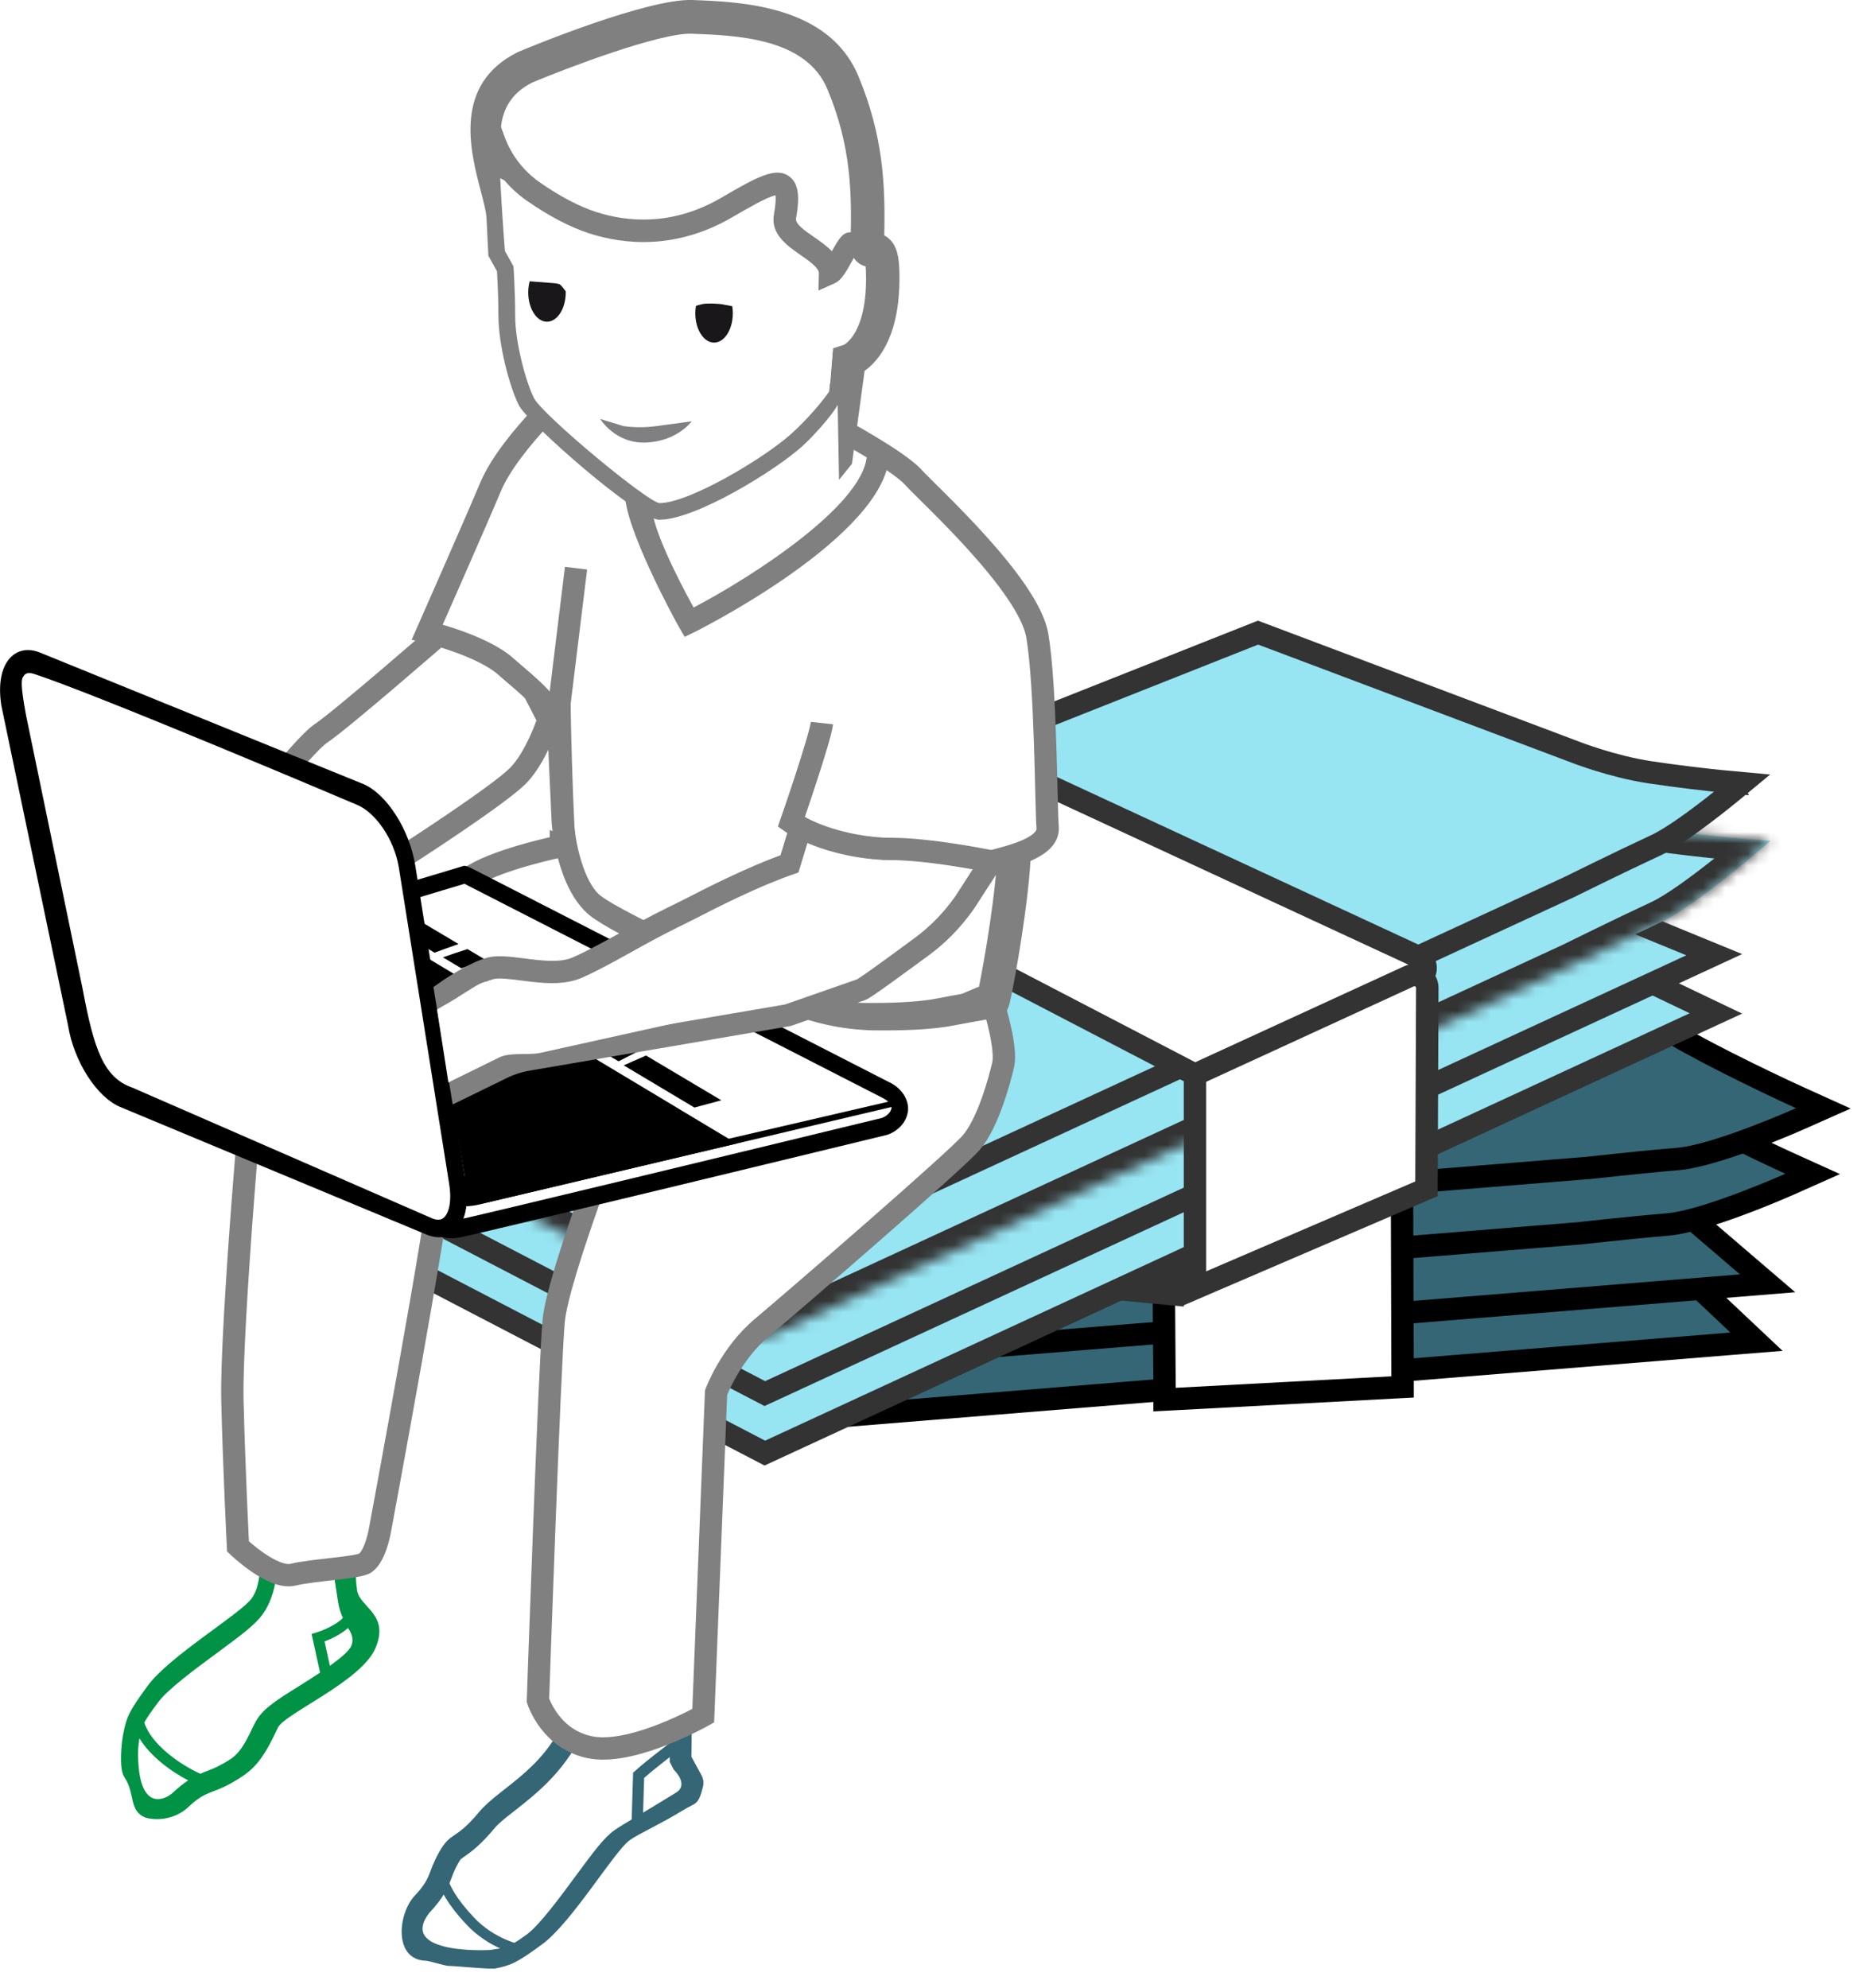 <svg width="167" height="178" fill="none" xmlns="http://www.w3.org/2000/svg">
  <path d="m36.76 106.347 79.71-24.66 40.81 38.46-93.28 7.58-27.24-21.38Z" fill="#346675"/>
  <path d="m116.2 82.807 38.75 36.52-90.65 7.37-25.43-19.96L116.19 82.807m.54-2.25-1.11.34-77.32 23.93-3.64 1.13 3 2.36 25.43 19.96.62.48.78-.06 90.65-7.37 4.48-.36-3.27-3.08-38.75-36.52-.85-.8-.02-.01Z" fill="black"/>
  <path d="M37.53 101.077 117.11 79.617l41.16 35.3-93.43 7.59-27.31-21.43Z" fill="#346675"/>
  <path d="m116.86 80.727 38.94 33.39-90.65 7.37-25.43-19.96L116.86 80.727Zm.5-2.21-1.02.27-77.14 20.8-3.85 1.04 3.14 2.47 25.43 19.96.62.48.78-.06 90.65-7.37 4.78-.39-3.64-3.12-38.94-33.39-.8-.69h-.01Z" fill="black"/>
  <path d="m38.49 95.157 79.56-21.45 26.44 21.56s2.84 2.35 5.76 3.95c4.49 2.47 9.98 4.96 10.03 4.98l2.03.92-2.04.91c-.31.14-7.57 3.35-11 3.63-3.25.26-7.97.79-8.02.8l-75.46 6.14-27.3-21.43v-.01Z" fill="#346675"/>
  <path d="m117.81 74.797 26.05 21.24s2.87 2.39 5.91 4.05c4.57 2.51 10.1 5.02 10.1 5.02s-7.37 3.28-10.68 3.55c-3.31.27-8.05.8-8.05.8l-75.04 6.1-25.43-19.96 77.14-20.8Zm.47-2.2-.99.27-77.14 20.8-3.85 1.04 3.14 2.47 25.43 19.96.62.48.78-.06 75.04-6.1h.06c.05 0 4.75-.53 7.99-.8 3.54-.29 10.54-3.36 11.33-3.71l4.07-1.81-4.06-1.84c-.05-.02-5.51-2.5-9.97-4.95-2.84-1.56-5.56-3.82-5.59-3.84l-26.06-21.25-.79-.65-.01-.01Z" fill="black"/>
  <path d="m39.43 89.277 79.56-21.45 26.44 21.56s2.84 2.35 5.76 3.95c4.49 2.47 9.98 4.96 10.03 4.98l2.03.92-2.04.91c-.31.14-7.57 3.35-11 3.63-3.25.26-7.97.79-8.02.8l-75.46 6.14-27.3-21.43v-.01Z" fill="#346675"/>
  <path d="m118.76 68.927 26.05 21.24s2.87 2.39 5.91 4.05c4.57 2.51 10.1 5.02 10.1 5.02s-7.37 3.28-10.68 3.55c-3.31.27-8.05.8-8.05.8l-75.04 6.1-25.43-19.96 77.14-20.8Zm.47-2.2-.99.27-77.14 20.8-3.85 1.04 3.14 2.47 25.43 19.96.62.48.78-.06 75.04-6.1h.06c.05 0 4.75-.53 7.99-.8 3.54-.29 10.54-3.36 11.33-3.71l4.07-1.81-4.06-1.84c-.05-.02-5.51-2.5-9.97-4.95-2.82-1.55-5.56-3.82-5.59-3.84l-26.06-21.25-.79-.65-.01-.01Z" fill="black"/>
  <path d="m104.16 106.987 20.1-1.63c.73 0 1.27.54 1.28 1.18l.05 17.65-21.3 1.14-.13-18.34Z" fill="white"/>
  <path d="M124.34 106.357c.09 0 .2.1.2.2l.05 16.69-19.31 1.03-.12-16.37 19.17-1.55h.01Zm0-2h-.17l-19.17 1.56-1.85.15v1.86l.13 16.37v2.09l2.11-.11 19.31-1.03 1.9-.1v-1.9l-.06-16.69c0-1.18-1.01-2.19-2.2-2.19v-.01Z" fill="black"/>
  <path d="m112.309 70.975 41.341 19.776-85.164 39.371-42.16-21.943 85.983-37.205Z" fill="#97E4F2" stroke="#333333" stroke-width="2" stroke-miterlimit="10"/>
  <path d="M112.633 68.705 153.5 85.491 68.486 124.793 26.403 102.89l86.23-34.185Z" fill="#97E4F2" stroke="#333333" stroke-width="2" stroke-miterlimit="10"/>
  <mask id="path-13-inside-1_104_219" fill="white">
    <path d="M158.57 75.267s-6.7 5.87-9.89 7.34c-3.19 1.48-7.75 3.74-7.75 3.74L68.46 119.847 24 96.717l88.64-35.14 28.83 10.86s3.18 1.24 6.42 1.73c4.87.73 10.11 1.1 10.68 1.11.004 0 0-.01 0-.01Z"/>
  </mask>
  <path d="M158.57 75.267s-6.7 5.87-9.89 7.34c-3.19 1.48-7.75 3.74-7.75 3.74L68.46 119.847 24 96.717l88.64-35.14 28.83 10.86s3.18 1.24 6.42 1.73c4.87.73 10.11 1.1 10.68 1.11.004 0 0-.01 0-.01Z" fill="#97E4F2"/>
  <path d="m158.57 75.267 1.865-.723-1.034-2.664-2.149 1.883 1.318 1.504Zm-9.89 7.34-.837-1.816-.005.002.842 1.814Zm-7.75 3.74.839 1.815.025-.011.024-.012-.888-1.792ZM68.46 119.847l-.923 1.774.871.453.891-.412-.839-1.815ZM24 96.717l-.737-1.859-4.069 1.613 3.883 2.02.923-1.774Zm88.64-35.14.705-1.872-.723-.273-.719.285.737 1.859Zm28.83 10.86.727-1.863-.011-.004-.011-.004-.705 1.872Zm6.42 1.73-.299 1.978.003 0.0.296-1.978Zm10.68 1.11-.035 2.0.035-2Zm0-.01c-1.318-1.504-1.318-1.504-1.318-1.504v0s0 0-.001.001c0 .001-.001.001-.002.003-.003.002-.008.006-.014.011-.011.01-.029.026-.053.047-.048.042-.12.104-.212.183-.185.16-.455.39-.788.672-.668.565-1.589 1.331-2.607 2.141-2.107 1.678-4.394 3.353-5.732 3.969l1.674 3.633c1.852-.853 4.51-2.849 6.55-4.473 1.056-.841 2.009-1.634 2.698-2.216.344-.291.623-.531.817-.698.097-.084.173-.149.224-.194.026-.022.046-.04.06-.052.007-.006.012-.011.016-.014.002-.002.003-.003.004-.004.001-.001.001-.001.001-.001 0-0.0.001-0.0.001-0 0-0 0-0-1.318-1.504Zm-10.732 5.526c-1.613.748-3.564 1.69-5.106 2.441-.772.376-1.444.706-1.923.942-.24.118-.431.212-.563.278-.066.033-.117.058-.151.075-.017.009-.031.015-.039.019-.005.002-.008.004-.011.005-.001.001-.002.001-.002.001 0 0-.001 0-.001 0v0l.888 1.792.888 1.792v-0s.001-0.0.001-0c0-0.0.001-.001.002-.001.002-.001.006-.003.01-.005.008-.004.021-.011.038-.019.034-.017.084-.042.149-.074.13-.064.32-.158.558-.275.475-.234 1.142-.562 1.909-.935 1.536-.749 3.46-1.677 5.037-2.409l-1.684-3.628Zm-7.747 3.739L67.621 118.031l1.678 3.631 72.47-33.5-1.678-3.631ZM69.383 118.073l-44.46-23.13-1.846 3.549 44.46 23.13 1.846-3.548ZM24.737 98.576l88.64-35.14-1.474-3.718-88.64 35.14 1.474 3.718Zm87.198-35.128 28.83 10.86 1.41-3.743-28.83-10.86-1.41 3.743Zm29.535 8.988c-.727 1.863-.726 1.863-.726 1.863v0c.001 0.0.001 0.0.002.001 0 0.0.002.001.003.001.002.001.006.002.01.004.008.003.019.007.034.013.028.011.068.026.12.045.102.038.25.092.435.158.37.132.895.311 1.526.506 1.251.387 2.961.85 4.717 1.116l.598-3.955c-1.484-.224-2.984-.626-4.133-.982-.569-.176-1.042-.338-1.369-.454-.163-.058-.29-.105-.374-.136-.042-.016-.073-.028-.093-.035-.009-.004-.016-.006-.02-.008-.002-.001-.004-.001-.004-.001 0-0-.001-0 0-0v0c0 0.0.001 0-.726 1.863Zm6.124 3.708c4.929.739 10.26 1.12 10.941 1.132l.07-3.999c.001 0-.007-0-.026-.001-.018-.001-.042-.002-.072-.003-.061-.003-.141-.007-.239-.013-.197-.012-.459-.029-.776-.053-.634-.047-1.482-.116-2.464-.207-1.968-.183-4.456-.454-6.842-.811l-.592 3.956Zm10.941 1.132c.469.008 1.02-.153 1.455-.591.381-.383.502-.809.544-1.026.079-.399.01-.72.001-.77-.022-.111-.048-.196-.062-.237-.008-.025-.015-.046-.021-.063-.003-.009-.006-.017-.009-.025-.002-.004-.003-.007-.004-.011-.001-.002-.002-.004-.002-.005-.001-.001-.001-.002-.001-.003-.001-0-.001-.001-.001-.001v-.001c0-0 0-.001-1.865.723-1.865.723-1.865.723-1.865.723v-.001c0-0 0-.001-.001-.001 0-.001 0-.002-.001-.003 0-.002-.001-.003-.002-.005-.001-.004-.002-.007-.004-.011-.002-.007-.005-.015-.008-.024-.006-.017-.014-.037-.021-.061-.013-.039-.039-.122-.06-.23-.01-.055-.025-.142-.032-.25-.006-.097-.012-.284.033-.513.042-.216.163-.641.543-1.024.435-.437.985-.598 1.453-.59l-.07 3.999Z" fill="#333333" mask="url(#path-13-inside-1_104_219)"/>
  <path d="M154.9 70.037c.387.038.754.073 1.096.103-.533.442-1.146.944-1.798 1.463-2.09 1.665-4.47 3.419-5.937 4.095l-.002.001c-1.604.744-3.548 1.683-5.088 2.433-.771.376-1.442.705-1.92.941-.239.118-.431.212-.562.277l-.151.074-.039.019-.001.001-72.012 33.288-42.083-21.893L112.649 56.649l28.458 10.72v0l.001 0.0.003.001.006.003.002.001.031.012c.026.01.064.024.113.043.098.037.24.089.42.153.359.128.871.302 1.486.493 1.226.379 2.883.827 4.571 1.082l.002 0c2.455.368 5.103.678 7.158.881Z" fill="#97E4F2" stroke="#333333" stroke-width="2" stroke-miterlimit="10"/>
  <path d="m61.32 72.447 20.61-7.65 45.66 21.17.05.7c0 .41-.24.8-.61.98l-18.81 9.22-46.9-24.41v-.01Z" fill="white"/>
  <path d="m81.89 65.877 44.7 20.73c.06.03.06.11 0 .14l-18.36 9-44.46-23.14 18.11-6.72m.1-2.17-.78.29-18.11 6.72-4.22 1.57 4 2.08 44.46 23.14.9.47.91-.44 18.36-9c.72-.35 1.17-1.09 1.16-1.89-.01-.8-.48-1.53-1.2-1.86l-44.7-20.73-.76-.35h-.02Z" fill="#333333"/>
  <path d="m106.996 96.237 19.382-8.91h.281c.302-.01.603.11.814.33.212.22.332.51.332.81l-.07 17.98-20.729 8.92v-19.13h-.01Z" fill="white"/>
  <path d="M126.659 88.317c.07 0 .141.06.141.14l-.071 17.34-18.728 8.05V96.877l18.597-8.55s.041-.01.061-.01Zm0-2c-.312 0-.623.07-.905.2l-18.588 8.54-1.166.54v21.29l2.805-1.21 18.728-8.05 1.207-.52v-1.31l.07-17.34c0-1.19-.965-2.15-2.151-2.15v.01ZM99 116.333l7 .667v-4l-7 3.333Z" fill="#333333"/>
  <g clip-path="url(#clip0_104_219)">
    <path d="M13.43 162.74c-.59 0-.18-.54-.51-.74-.41-.25-.52-.63-.5-1.71.02-.86-.83-1.34-1.52-2.33-.12-.33-.03-1.99.15-2.85.24-1.13.31-1.43 1.92-3.62.99-1.34 3.54-3.21 5.58-4.72 2.02-1.49 3.19-2.36 3.72-3.1.75-1.04.98-2.46 1.03-3.52l7.81-1.02c.16 1.09.39 2.64.63 4.13.12.78.49 1.38.82 1.91.55.89.88 1.43.26 2.82-.61 1.37-3.42 3.12-5.28 4.27-2.03 1.26-3.03 1.91-3.42 2.76-1.32 2.84-1.94 3.37-3.51 4.26-.61.35-1.04.51-1.45.66-.79.3-1.53.58-2.75 1.73-.68.64-1.85 1.05-2.99 1.05l.01.02Z" fill="white"/>
    <path d="M31.98 142.43c-.42-2.69.42-4.97.42-4.97l-.64.36-8.5 1.35s.27 2.58-.72 3.96-7.35 5.16-9.3 7.81c-1.77 2.4-1.89 2.85-2.18 4.19-.17.79-.45 3.25.08 4.02.99 1.43.36 3.02 1.9 3.62 1.26.34 2.79.02 3.81-.94 1.62-1.53 2.03-1.12 3.9-2.18 1.88-1.06 2.7-1.84 4.13-4.94.58-1.24 7.4-4.12 8.71-7.06 1.37-3.08-1.37-3.7-1.61-5.22Zm-16.59 18.17c-.39.37-2.85 1.89-3.02-3.11-.04-.44.02-1.29.11-1.83.97 1.59 2.77 2.94 4.37 3.77-.44.29-.91.66-1.46 1.18v-.01Zm7.38-6.2c-1.23 2.65-1.68 2.9-2.89 3.58-.52.29-.85.42-1.24.57-.24.09-.47.18-.7.29-1.83-.83-4.39-2.62-5.02-4.59.21-.4.57-.91 1.27-1.85.86-1.16 3.41-3.03 5.27-4.4 2.2-1.62 3.38-2.51 4.05-3.43.67-.93 1.02-2.05 1.18-3.07l5.18-.68c.13.84.27 1.77.41 2.68.08.52.24.98.42 1.38-.62.67-1.9 1.16-2.35 1.3l-.45.13.76 3.47c-.72.48-1.43.92-1.9 1.22-2.11 1.31-3.39 2.11-3.99 3.41v-.01Zm8.69-7.01c-.2.45-1 1.12-1.92 1.78l-.48-2.18c.54-.2 1.45-.62 2.11-1.21.04.06.08.13.11.19.307.507.363.98.17 1.42h.01Z" fill="#009245"/>
    <path d="M41.89 175.86c-.69 0-.92-.09-.92-.09-.74-.52-1.63-.6-2.38-.6-.15 0-.85.01-.85.01-.79 0-.94-.12-1.14-.45-.6-.96-.35-3.29.73-4.43 1.15-1.22 1.44-1.96 1.73-2.75.16-.41.32-.83.66-1.45.36-.64.5-.73.92-1.02.55-.38 1.3-.89 2.52-2.36.45-.54 1.17-1.11 2.01-1.77 2.06-1.61 4.83-3.78 6.13-7.71 1.59-.5 4.41-.87 6.85-.87 1.36 0 2.11.11 2.48.2l.25.31c.11.13.31.32.61.43v.6c0 .75 0 1.74-.03 3.11v.4l1.09 2.01c-.18.64-.41.79-1.26 1.23-.28.15-.57.3-.87.49-2.71 1.7-4.43 2.8-5.1 3.28-.74.53-1.61 1.7-3.1 3.72-1.5 2.05-3.38 4.59-4.72 5.59-2.18 1.61-2.49 1.68-3.62 1.92-.37.08-1.24.19-2.01.19l.02.01Z" fill="white"/>
    <path d="M58.16 153.87c.79 0 1.32.04 1.67.08.05.06.11.11.17.16 0 .72 0 1.65-.03 2.87v.79l.36.7s1.36 1.28.26 2.02c-2.74 1.71-4.88 2.9-5.58 3.41-.92.66-1.81 1.85-3.43 4.05-1.37 1.86-3.24 4.41-4.4 5.27-1.92 1.42-2.19 1.18-3.16 1.38-.26.06-8.4.43-5.6-3.28 1.26-1.33 1.66-2.22 2.05-3.25.15-.39.27-.72.57-1.24.15-.27.23-.35.22-.35 0 0 .15-.11.24-.17.74-.51 1.57-1.13 2.82-2.64.34-.41 1.04-.96 1.79-1.54 1.96-1.54 4.81-3.77 6.35-7.65 1.42-.34 3.62-.62 5.71-.62m-.01-2.99c-2.79 0-5.46.93-7.17 1.7-1.5 5.58-6.22 7.43-8.07 9.67-2.18 2.63-2.53 1.72-3.59 3.6-1.06 1.88-.65 2.28-2.18 3.9-1.54 1.63-1.92 5.76.98 5.84.28 0 1.73.46 2.01.46.58 0 3.79.33 4.24.23 1.34-.29 1.79-.41 4.19-2.18 2.64-1.95 6.43-8.3 7.81-9.3.8-.58 2.87-1.5 4.72-2.65 1.21-.76 1.4-.39 1.84-2.11.09-.35.05-.73-.12-1.05l-.91-1.67c.04-2.42.02-3.7.04-4.48.02-.57.84-.93.58-.93-.15 0-.3.04-.4.04-.07 0-.11-.02-.1-.09.1-.67-1.63-.97-3.85-.97l-.02-.01Z" fill="#346675"/>
    <path d="m57.55 163.38-1-.03.14-4.61.16-.14s.67-.61 1.67-1.39c.53-.41 1.66-1.29 1.66-1.29l.61.79s-1.13.87-1.65 1.29c-.69.54-1.22.99-1.46 1.21l-.13 4.18v-.01ZM46.52 175.06c-.11-.02-2.69-.52-4.74-2.71-1.81-1.93-2.27-3.06-2.61-3.89l-.12-.29c-.12-.29-.18-.36-.19-.36.04.05.2.15.39.08.16-.05.26-.19.27-.3l-.91-.08c.02-.26.2-.47.43-.51.45-.08.68.43.84.8l.13.3c.33.81.74 1.81 2.43 3.61 1.85 1.97 4.22 2.43 4.24 2.44l-.17.89.01.02Z" fill="#346675"/>
    <path d="M50.23 75.77s-5.24 1.07-7.77 2.56c-2.53 1.49-8.95 5.17-8.95 5.17s-9.91 4.82-10.37 8.26c-.46 3.44-2.49 27.43-2.33 33.63.15 6.2.5 13.09.5 13.09s3.1 2.98 4.94 2.53c1.84-.45 5.85-.6 6.47-1.05.95-.68 1.33-3.08 1.33-3.08s5.36-28.81 5.43-31.8c.07-2.99 16.15-5.4 16.15-5.4s-5.66 14.46-6.05 18.6c-.38 4.13-1.41 33.98-1.41 33.98s1.14 3.67 4.93 4.25c3.79.57 9.87-2.87 9.87-2.87l1.15-28.93s1.26-3.44 4.13-5.85c2.87-2.41 17.22-14.81 18.71-16.53 1.49-1.72 2.53-5.51 2.87-7 .34-1.49-.8-5.17-.8-5.17l-38.8-14.39Z" fill="white" stroke="#808080" stroke-width="2" stroke-miterlimit="10"/>
    <path d="M78.35 90.78c-2.69-.04-5.31-.61-7.78-1.7-9.12-4.01-15.41-7.1-16.82-8.27-2.04-1.67-2.74-5.77-2.84-7.21-.6-12.48-1.44-32.84-1.19-35.22.12-.24.21-.47.3-.68.02-.04.03-.08.05-.12.95.07 3.02.25 4.89.43l.35.03 19.12-7.21-.3 1.95.4 5.6.37.55c.1.14 8.59 14.57 10.27 22.61.96 4.6 2.57 7.3 3.87 9.48 1.12 1.89 1.87 3.13 1.82 4.9-.13 4.43-1.51 12-1.85 13.43-.03.14-.06.23-.08.28-.28.1-.96.22-1.68.34-.58.1-1.27.22-2.12.39-1.41.28-3.35.42-5.79.42h-.99Z" fill="white"/>
    <path d="m72.57 33.12 2.05 3.31-.09 1.06.59.88c.09.14 6.94 15.73 8.56 23.47 1.01 4.84 2.77 7.79 4.05 9.94 1.11 1.86 1.64 2.82 1.61 4.09-.11 3.88-1.21 10.22-1.68 12.5-.22.04-1.4.61-1.64.65-.58.1-1.29.23-2.15.4-1.29.25-3.2.39-5.51.39h-.94c-2.49-.04-4.91-.56-7.2-1.57-10.59-4.66-15.46-7.22-16.48-8.06-1.47-1.21-2.18-4.64-2.3-6.13-.69-14.38-.37-30.99-.29-34.88 1.04.09 2.41.21 3.63.33l.69.07.65-.25 16.43-6.2m3.73-4.61-21.2 8s-4.82-.46-5.51-.46c-.69 0-.77.77-1.3 1.84s1.13 35.81 1.13 35.81.4 5.82 3.39 8.26c2.12 1.74 11.76 6.1 17.17 8.48 2.64 1.16 5.48 1.78 8.37 1.83h.98c2.07 0 4.34-.1 6.08-.44 4.29-.84 4.67-.54 5.05-2.14.38-1.61 1.76-9.18 1.89-13.74.13-4.55-3.96-6.31-5.72-14.73-1.76-8.42-11.49-22.85-11.49-22.85l.47-5.37.69-4.49Z" fill="#808080"/>
    <path d="M20.8 75s6.12-8.11 7.96-9.34c1.84-1.23 10.83-9.06 10.83-9.06l6.77 2.48 2.76 5.36s-1.08 3.37-2.76 5.05c-1.68 1.68-9.35 6.7-11.25 7.86-1.9 1.17-6.04 2.54-6.04 2.54l-8.26-4.9-.01.01Z" fill="white" stroke="#808080" stroke-width="2" stroke-miterlimit="10"/>
    <path d="M51.8 34.03s-6.12 5.39-7.88 9.59c-1.14 2.73-5.66 12.98-5.66 12.98s4.9 1.18 7.04 3.09c1.29 1.15 3.49 2.83 3.95 4.06l.74.12 1.59-12.99" fill="white"/>
    <path d="M51.8 34.03s-6.12 5.39-7.88 9.59c-1.14 2.73-5.66 12.98-5.66 12.98s4.9 1.18 7.04 3.09c1.29 1.15 3.49 2.83 3.95 4.06l.74.12 1.59-12.99" stroke="#808080" stroke-width="2" stroke-miterlimit="10"/>
    <path d="M75.12 38.38s5.29 2.84 6.67 4.37c1.38 1.53 10.33 9.6 11.1 14.2.77 4.59.77 15.31.92 17.14.15 1.84-3.37 2.6-5.05 3.06-1.68.46-8.26.15-11.79-.77-3.52-.92-6.12-2.75-6.12-2.75s2.6-7.5 2.75-8.88" fill="white"/>
    <path d="M75.12 38.38s5.29 2.84 6.67 4.37c1.38 1.53 10.33 9.6 11.1 14.2.77 4.59.77 15.31.92 17.14.15 1.84-3.37 2.6-5.05 3.06-1.68.46-8.26.15-11.79-.77-3.52-.92-6.12-2.75-6.12-2.75s2.6-7.5 2.75-8.88" stroke="#808080" stroke-width="2" stroke-miterlimit="10"/>
    <path d="M77.84 40.91c.57 6.58-16.14 14.81-16.14 14.81s-4.35-7.48-4.35-10.42" fill="white"/>
    <path d="m61.31 57.03-.47-.81c-.46-.79-4.89-8.94-4.89-12.06l2.41 1.14c0 1.94 2.39 6.65 3.75 9.1 4.93-2.56 15.91-9.5 15.51-14.06l1.99-.17c.62 7.06-15.69 15.58-17.46 16.45l-.84.41Z" fill="#808080"/>
    <path d="M45.06 19.41c-.15-3.06-4.17-10.33 1.95-13.39 0 0 11.1-4.65 14.88-4.52 4.17.15 11.29.38 13.58 5.89C77.76 12.9 77.78 17.37 77.65 21.85c-.04 1.41 1.28-.83 1.38 2.41.22 7-3.04 8.04-3.04 8.04l-.86 10.68" fill="white"/>
    <path d="m75.8 41.38-.44.56-.3-10.39.64-.2s2.53-1.03 2.34-7.05c-.01-.46-.06-.75-.09-.91-.26 0-.59-.07-.87-.33-.39-.37-.42-.88-.42-1.22.13-4.62.06-8.86-2.1-14.05-2.04-4.89-8.67-5.13-12.62-5.28h-.15c-3.12 0-11.4 3.19-14.38 4.44-3.61 1.81-3.05 5.22-1.93 9.48.3 1.14.55 2.12.59 2.94l-2 .1c-.03-.61-.27-1.55-.53-2.53-.95-3.62-2.38-9.1 3.04-11.8.51-.22 11.07-4.62 15.18-4.62h.19c4.51.17 11.94.44 14.47 6.51 2.24 5.38 2.38 9.74 2.27 14.42.2.05.41.15.61.33.49.44.72 1.18.76 2.48.18 5.81-1.96 7.97-3.08 8.69l-.69 7.75s.15.03-.47.7l-.02-.02Z" fill="#808080"/>
    <path d="M59.06 46.55c-1.94 0-11.85-8.77-12.59-10.24-.87-1.73-1.83-5.45-1.84-8.01 0-1.7-.09-3.33-.13-4.01l-.77-1.39-.17-3.41c-.03-.56-.27-1.47-.52-2.43-.93-3.55-2.48-9.49 3.3-12.38l.09-.04c1.17-.5 11.5-4.75 15.52-4.64C66.28.16 74.21.45 76.86 6.81c2.22 5.33 2.42 9.67 2.32 14.27.14.07.29.17.43.3.76.68.89 1.81.92 2.83.18 5.75-1.83 8.1-3.11 9l-1.13 8.32-1.16 1.44-.12-6.71c-.51.93-2.14 2.77-3.16 3.69-2.49 2.25-9.61 6.59-12.79 6.59v.01Zm-12.37-24.5.76 1.37.02.33c0 .09.15 2.22.16 4.54 0 2.02.84 5.31 1.53 6.68.72 1.19 8.33 7.62 10.13 8.57 2.19-.24 8.16-3.64 10.56-5.8 1.79-1.62 4.49-3.41 4.49-3.41l.25-3.14.96-.3s2.17-1.01 1.99-6.56c0-.19-.02-.35-.03-.48-.25-.06-.53-.18-.78-.42-.6-.57-.58-1.34-.57-1.6.13-4.56.06-8.75-2.07-13.84-1.91-4.59-8.09-4.82-12.18-4.97-2.87-.08-11.23 3.1-14.27 4.38-3.29 1.68-3.26 4.88-2.18 9.04.3 1.16 1.05 2.04 1.09 2.92l.14 2.71v-.02Z" fill="#808080"/>
    <path d="M44.79 15.96c.15 3.06.42 6.51.42 6.51l.77 1.38s.15 2.14.15 4.44c0 2.3.92 5.82 1.68 7.35.77 1.53 10.28 9.41 11.25 9.41 2.64 0 9.37-4.02 11.79-6.2 2.18-1.98 3.4-3.79 3.4-3.79l.33-3.88M37.74 109.18s1.65 1.15 3.15.89c1.5-.26 38.32-9.2 38.32-9.2s1.25-.4 1.36-1.56c.03-.27-.08-1.11-1.19-1.67-5.1-2.61-37.29-19.05-37.29-19.05l-13.44 3.71 9.09 26.88Z" fill="white"/>
    <path d="m42.47 107.95 21.54-5.69 16.15-3.75.13.51-37.82 8.93Z" fill="black"/>
    <path d="m32.25 70.93-28.89-11.75c-1.85-.77-2.97.98-2.51 3.9l5.96 28.62c.15 3.46 2.34 5.92 4.19 6.69l27.43 11.43c1.85.77 2.97-.98 2.51-3.9l-4.5-28.3c-.47-2.93-2.34-5.92-4.19-6.69Z" fill="white"/>
    <path d="M39.16 110.79c-.31-.02-.63-.1-.96-.23l-27.43-11.43c-2.11-.88-4.17-4.1-4.68-7.33L.12 63.18c-.32-2.04.04-3.67 1-4.47.67-.56 1.55-.65 2.49-.26L32.51 70.2c2.11.88 4.17 4.1 4.68 7.33l4.5 28.3c.32 2.04-.04 3.67-1 4.47-.43.36-.96.53-1.53.49ZM2.06 60.61c-.16.26-.21.83.26 3.38l5.09 24.62c1 5.35 1.88 7.9 4.43 8.78l26.85 11.71c.65.27.94.03 1.04-.05.41-.35.76-1.32.49-3.03l-4.5-28.3c-.42-2.62-2.14-4.98-3.73-5.64 0 0-23.19-9.86-28.97-11.74-.75-.24-.91.21-.95.28l-.01-.01Z" fill="black"/>
    <path d="M79.68 96.94c-4.67-2.39-32.82-16.81-37.15-19.03-.02-.01-.31-.16-.34-.17-.54-.26-.62-.22-.77-.17l-4.69 1.41c.2.48.36.97.5 1.47l4.36-1.31c5.04 2.58 32.89 16.85 37.49 19.2.75.39.75.84.75.85-.06.59-.74.88-.86.92-12.74 3.09-37.07 8.98-38.24 9.18-1.18.2-2.98-.11-2.99-.12l-.39.65c.07.05 1.41.96 2.89 1.06.26.02.53 0 .8-.04 1.5-.26 36.86-8.84 38.41-9.22.63-.2 1.73-.89 1.86-2.19.06-.59-.22-1.77-1.63-2.5v.01Z" fill="black"/>
    <path d="m38.24 85.78 3.38 19.6c-.69 1.24-1.12 2.09-1.08 2.18.41.83 2.45.28 2.45.28l22.97-5.44-27.71-16.63-.01.01ZM41.05 84.53l-3.8-2.26-.64.27.93 1.95 1.37.82c.71-.26 1.42-.52 2.14-.77v-.01ZM57.85 94.52l-2 .88 6.33 3.78 2.41-.65-6.74-4.01ZM43.51 85.97l-1.65-.98c-.74.23-1.47.48-2.2.74l1.65.98c.73-.26 1.46-.51 2.2-.74ZM41.81 87.1l8.9 5.22c.48-.28 1.67-.79 1.94-.9l-8.58-5.02c-.76.23-1.51.46-2.27.71l.01-.01ZM53.39 91.82l-1.97.89 3.97 2.33 1.83-.94-3.83-2.28Z" fill="black"/>
    <path d="m71.69 74.09-.99 3.27s-1.56.52-3.84 1.56c-3.01 1.36-4.17 2.05-6.65 3.26-3.17 1.55-6.04 3.39-8.49 4.46-.69.3-1.48.4-2.29.4-1.66 0-3.42-.42-4.67-.42-.32 0-.6.03-.84.09-1.68.46-4.02 2.13-4.02 2.13l1.41 8.59 3.37-1.65c.81-.43 1.68-.73 2.59-.88l23.28-3.98s6.12-2.14 6.58-2.3c.29-.1 3.23-2.24 5.38-3.83 1.5-1.1 2.8-2.45 3.87-3.97l2.38-3.68s-5.37-1.12-9-1.12c-.32 0-.62 0-.88-.03-4.54-.31-7.19-1.91-7.19-1.91v.01Z" fill="white"/>
    <path d="m40.54 98.92-1.73-10.53.51-.36c.1-.07 2.5-1.78 4.33-2.28.79-.22 1.97-.1 3.26.07.84.11 1.7.22 2.52.22.82 0 1.4-.1 1.89-.32 1.27-.56 2.69-1.35 4.2-2.18 1.35-.75 2.75-1.53 4.25-2.26.89-.43 1.61-.8 2.3-1.15 1.25-.64 2.43-1.24 4.37-2.12 1.57-.71 2.8-1.19 3.45-1.42l1.22-4.02 1.1.66s2.56 1.49 6.75 1.77c.24.02.51.02.81.02 3.68 0 8.98 1.1 9.2 1.14l1.43.3-3.17 4.9c-1.15 1.65-2.53 3.07-4.12 4.23-5.17 3.81-5.44 3.9-5.66 3.97-.46.15-6.57 2.29-6.57 2.29l-.16.04-23.28 3.98c-.8.14-1.57.4-2.29.78l-4.61 2.25v.02Zm.45-9.61 1.09 6.63 2.16-1.06c.88-.46 1.85-.8 2.86-.97l23.19-3.96c.69-.24 5.7-1.99 6.45-2.25.18-.1 1.06-.67 5.17-3.71 1.41-1.04 2.63-2.3 3.64-3.74l1.55-2.4c-1.82-.33-5-.83-7.35-.83-.35 0-.67 0-.94-.03-3.02-.2-5.26-.96-6.51-1.5l-.8 2.64-.49.17s-1.55.52-3.75 1.52c-1.9.86-3.06 1.45-4.29 2.08-.71.36-1.43.73-2.33 1.17-1.45.71-2.82 1.47-4.15 2.21-1.55.86-3.01 1.67-4.37 2.27-.75.33-1.63.49-2.69.49-.95 0-1.92-.13-2.78-.24-1.04-.14-2.04-.24-2.47-.12-.99.27-2.36 1.09-3.19 1.63ZM73.29 26.01l.03-1.57c0-.46-.88-1.08-1.6-1.58-1.21-.84-2.73-1.89-2.42-3.63.18-1.03.17-1.52.14-1.74-.73.13-2.66 1.26-3.85 1.95-5.1 2.98-9.79 2.44-12.82 1.46-1.7-.55-3.56-1.52-5.53-2.88-1.81-1.25-3.17-2.99-3.92-5.03l-.46-1.25 1.88-.7.46 1.25c.61 1.65 1.72 3.07 3.19 4.08 1.78 1.24 3.52 2.14 5.01 2.62 2.65.85 6.74 1.32 11.2-1.29 3.24-1.89 4.85-2.76 6.05-1.92 1.01.71.9 2.24.63 3.79-.08.49.8 1.1 1.59 1.64.56.39 1.15.8 1.62 1.29.01-.02.03-.04.04-.07.6-1.07.96-1.71 1.76-1.62l.39 1.01c.37.04.03.83.1.75-.09.11-.34.55-.5.84-.58 1.05-.97 1.7-1.53 1.95l-1.43.64-.03.01Z" fill="#808080"/>
    <path d="M50.55 25.95s-.05-.08-.08-.11c-.03-.04-.08-.1-.1-.13-.04-.05-.09-.1-.14-.15l-.07-.07c-.03-.02-.06-.03-.08-.05-.11-.03-.21-.05-.32-.07h-.02c-.07 0-.15-.01-.22-.02-.7-.05-1.39-.1-2.09-.16-.08.31-.13.64-.13.99 0 1.45.75 2.63 1.68 2.63.93 0 1.68-1.18 1.68-2.63v-.09c-.03-.04-.06-.09-.09-.13l-.02-.01ZM64.66 27.24h-.04c-.03 0-.06 0-.09-.01-.08 0-.16-.02-.23-.02-.17-.01-.35-.02-.52-.03-.18 0-.35 0-.53.01-.08 0-.16.01-.24.02-.06 0-.06 0 0 0-.03 0-.06.01-.1.02-.19.04-.4.09-.59.16-.04.21-.06.43-.06.66 0 1.45.75 2.63 1.68 2.63.93 0 1.68-1.18 1.68-2.63 0-.22-.02-.42-.05-.63-.3-.06-.61-.12-.91-.17v-.01Z" fill="#1A171B"/>
    <path d="m53.75 37.52 2.09.64c.97.13 1.95.13 2.92 0l3.17-.43s-1.26 1.77-4.06 1.9c-2.79.12-4.12-2.11-4.12-2.11Z" fill="#808083"/>
    <path d="M39.14 90.39c3.02-1.69 3.4-2.22 4.33-2.48.05-.01 1.02.21 1.28.21.49 0 1.14.09 1.83.18.87.11 1.86.24 2.85.24 1.13 0 2.08-.17 2.89-.53 1.38-.6 2.85-1.42 4.41-2.29 1.33-.74 2.7-1.5 4.13-2.2.9-.44 1.63-.81 2.34-1.17 1.22-.62 2.38-1.21 4.27-2.07 2.17-.99 3.69-1.5 3.7-1.5l.73-.25.72-2.36c1.35.52 3.45 1.14 6.16 1.33.29.02.62.03.98.03 2.06 0 4.7 1.01 7.06.73l-1.68 1.71c-.97 1.39-2.16 2.61-3.53 3.62-3.88 2.86-4.86 3.51-5.09 3.65-.9.31-5.56 1.94-6.36 2.22l-21.91 4.85c-1.04.18-2.65-.09-3.59.4l-4.51 2.22-1.02-6.55.01.01Z" fill="white"/>
  </g>
  <defs>
    <clipPath id="clip0_104_219">
      <path fill="white" d="M0 0h94.81v176.28H0z"/>
    </clipPath>
  </defs>
</svg>
